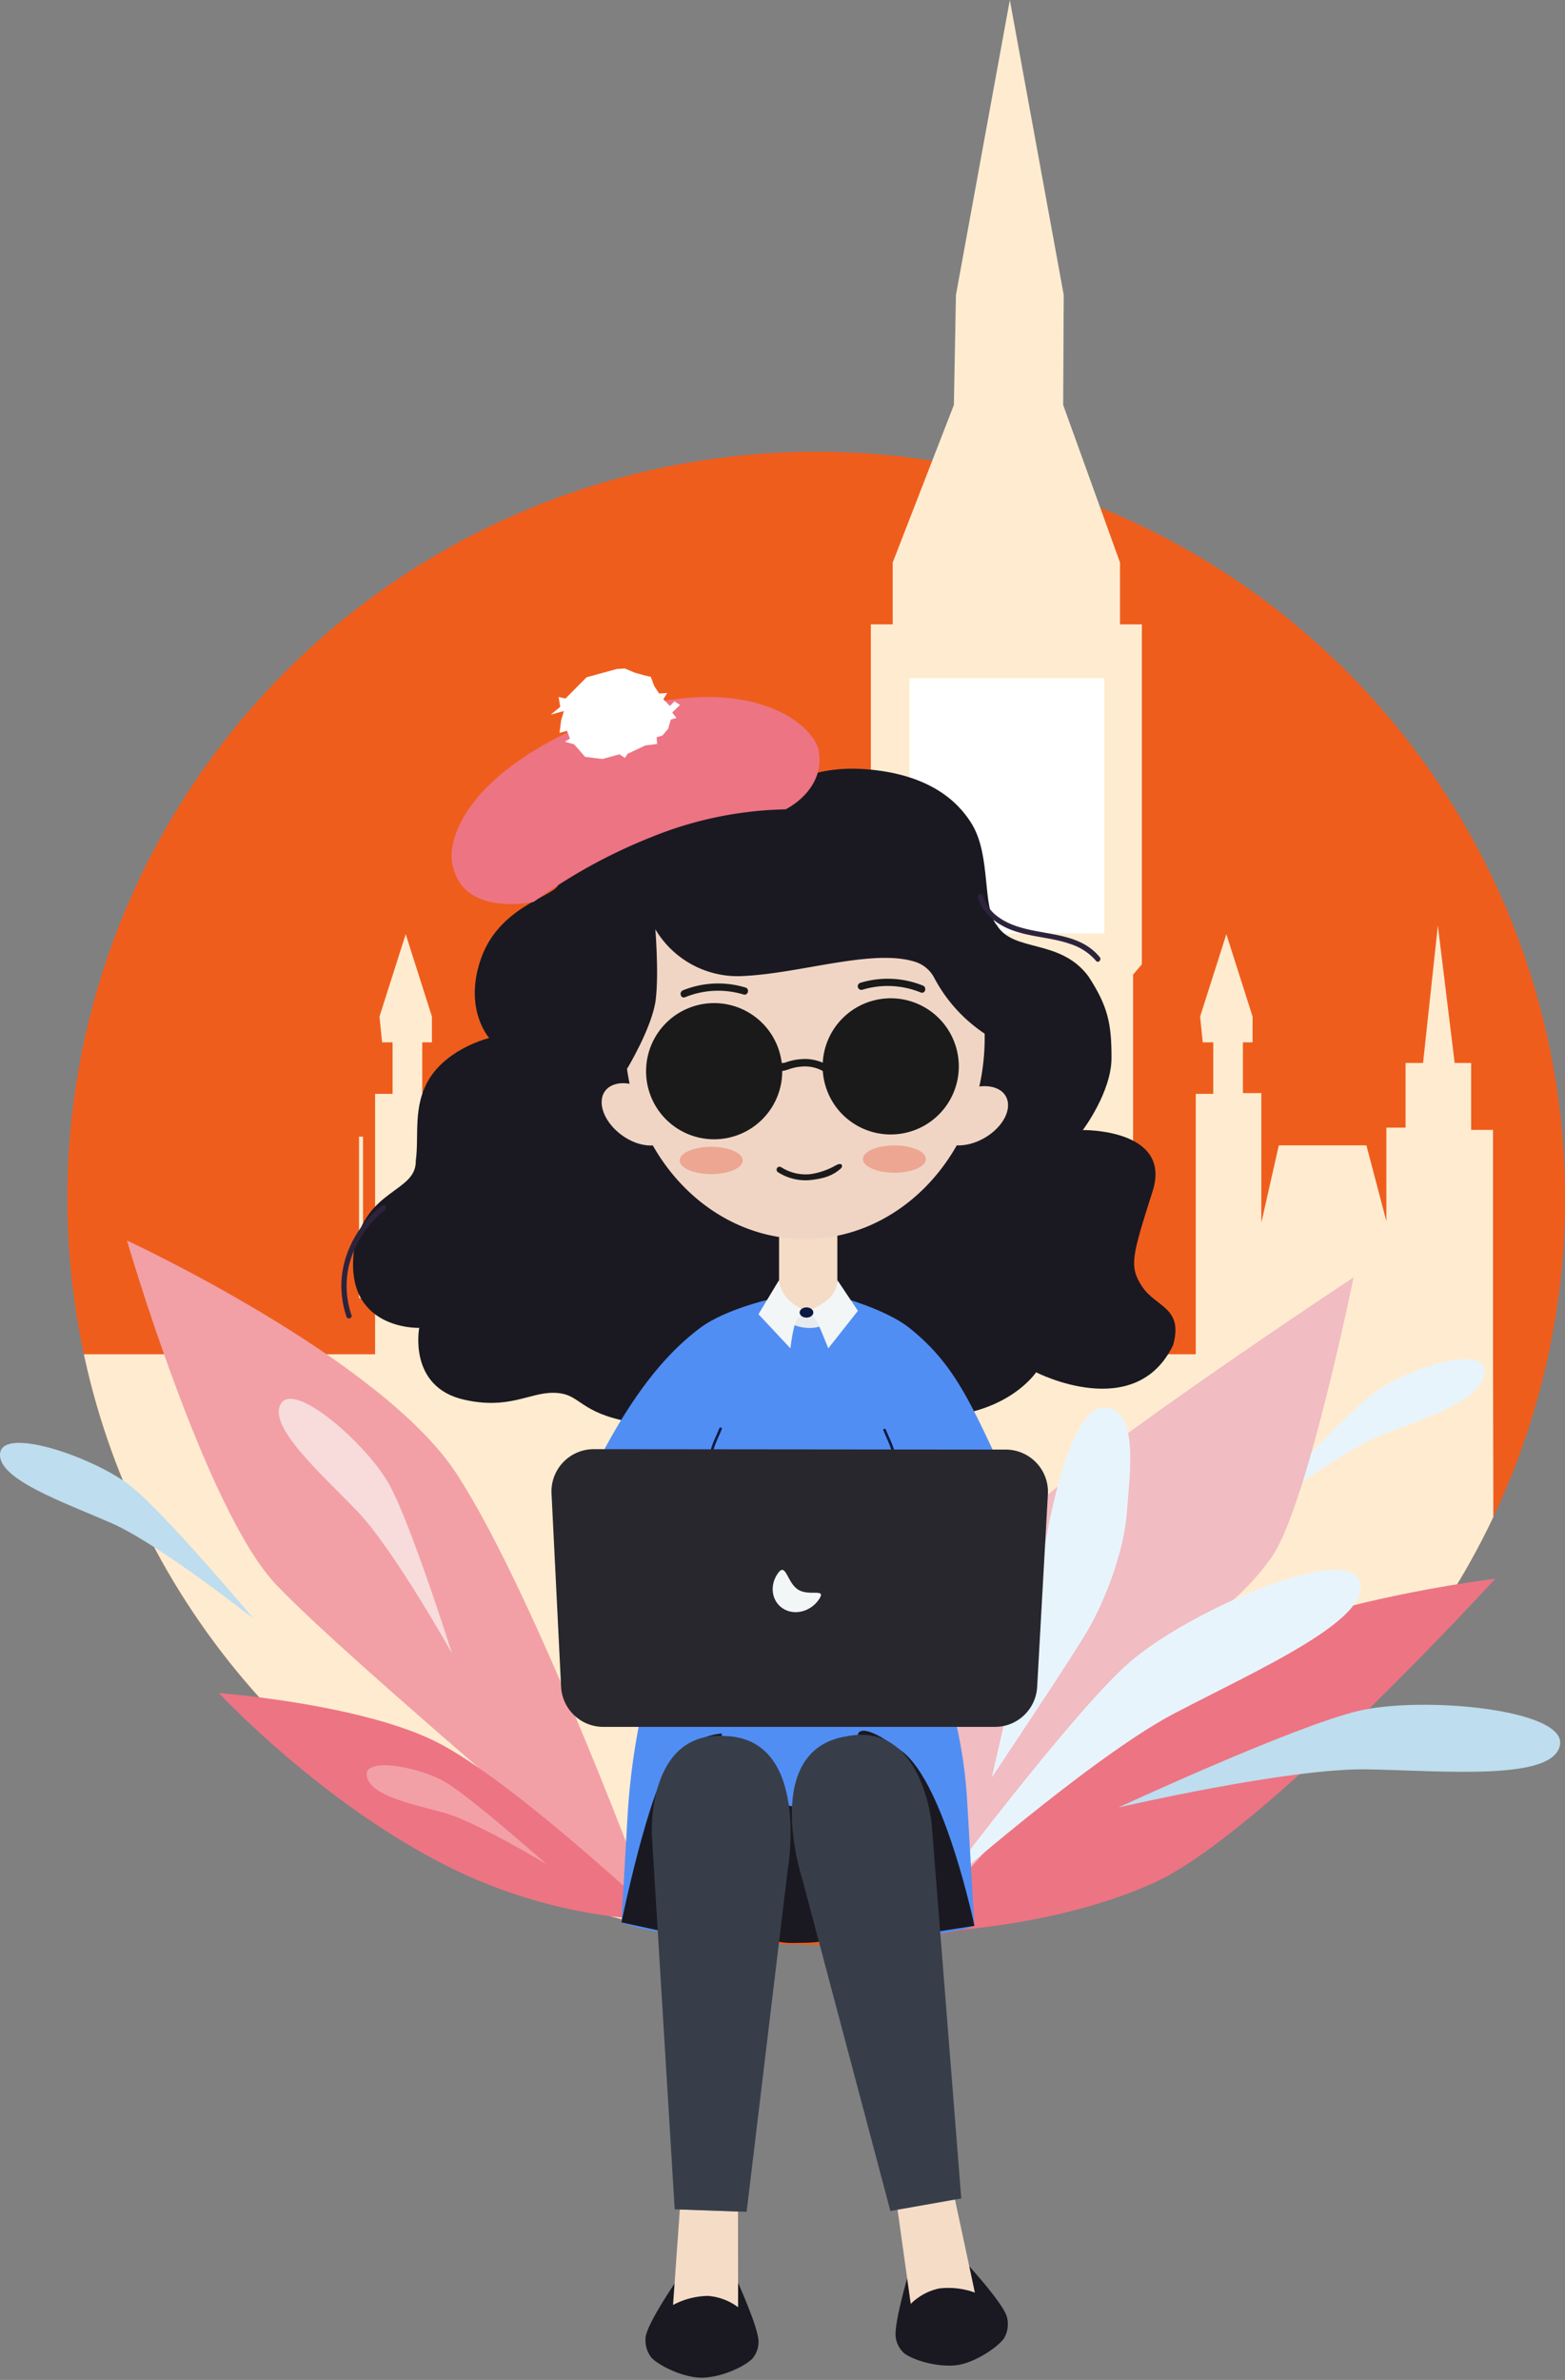 <svg xmlns="http://www.w3.org/2000/svg" xmlns:xlink="http://www.w3.org/1999/xlink" width="393.237" height="597.856" viewBox="0 0 393.237 597.856">
  <rect x="0" y="0" width="393.237" height="597.856" fill="#808080" stroke="none"/>
  <defs>
    <clipPath id="clip-path">
      <ellipse id="Mask" cx="188.156" cy="187.552" rx="188.156" ry="187.552" fill="#feb548"/>
    </clipPath>
  </defs>
  <g id="Illustration" transform="translate(0 -0.767)">
    <g id="_2" data-name="2" transform="translate(0 0.767)">
      <g id="Path" transform="translate(16.926 113.473)">
        <ellipse id="Mask-2" data-name="Mask" cx="188.156" cy="187.552" rx="188.156" ry="187.552" transform="translate(0 0)" fill="#ef5d1d"/>
        <g id="Path-2" data-name="Path" transform="translate(0 0)" clip-path="url(#clip-path)">
          <path id="Line_2_Copy" data-name="Line 2 Copy" d="M.415,0V39.562" transform="translate(73.377 172.565)" fill="none" stroke="#ffecd0" stroke-linecap="square" stroke-miterlimit="10" stroke-width="1"/>
          <path id="Path-3" data-name="Path" d="M.154,107.7H30V42.275h4.394V29.333H31.749l-.656-6.469,6.591-20.7,6.591,20.7v6.469h-2.43V42.086h4.627V74.627l4.394-19.41H72.874l5.019,19.055V50.753h4.825V34.511h4.394L90.828,0,95.05,34.511h4.143V51.332h5.494v56.937l.154,72.463H0Z" transform="translate(253.535 119.038)" fill="#ffecd0"/>
          <path id="Path_Copy_3" data-name="Path Copy 3" d="M.154,107.7h81.2V42.275h4.394V29.333H83.109l-.656-6.469,6.591-20.7,6.591,20.7v6.469H93.2V42.086h4.627V74.627l4.394-19.41h22.009l5.019,19.055V50.753h4.825V34.511h4.394L142.189,0l4.222,34.511h4.143V51.332h5.495v56.937l4.628,159.079L0,180.732Z" transform="translate(-4.028 119.038)" fill="#ffecd0"/>
        </g>
      </g>
      <path id="Path-4" data-name="Path" d="M5.494,141.313,20.869,101.73l.515-27.63L34.926,0,48.469,74.1l-.141,27.63L62.61,141.313V156.84H68.1v85.4l-2.2,2.589V419.523H2.2V244.834L0,242.244v-85.4H5.494Z" transform="translate(218.814 0)" fill="#ffecd0"/>
      <rect id="Rectangle" width="48.931" height="64.116" transform="translate(277.46 234.479) rotate(180)" fill="#fff"/>
      <path id="Path-5" data-name="Path" d="M0,41.153s23.171-17.58,33.94-21.89S59.528,10.592,60.224,3.338,41.05,1.955,32.329,8.6,0,41.153,0,41.153Z" transform="translate(312.788 341.431)" fill="#e8f4fc"/>
      <path id="Path-6" data-name="Path" d="M0,89.052s35.089-.2,62.553-12.779S148.083,0,148.083,0s-46.7,5.486-72.327,20.134S0,89.052,0,89.052Z" transform="translate(227.614 396.602)" fill="#ed7483"/>
      <path id="Path-7" data-name="Path" d="M0,25.8s42.891-9.953,62.57-9.576,46.659,2.918,48.385-6.091S76.509-2.256,60.365,1.527,0,25.8,0,25.8Z" transform="translate(281.018 428.256)" fill="#beddee"/>
      <path id="Path-8" data-name="Path" d="M0,164.828s51.308-56.66,60.66-66.446S82.074,82.824,90.848,69.97,111.233,0,111.233,0,43.709,44.583,28.824,59.649,0,164.828,0,164.828Z" transform="translate(228.878 320.882)" fill="#f1bcc2"/>
      <path id="Path-9" data-name="Path" d="M0,80.994s38.545-33.95,59.29-44.837,50.428-23.891,46.664-33.423S62.4,10.659,47.914,23.474,0,80.994,0,80.994Z" transform="translate(235.615 394.361)" fill="#e8f4fc"/>
      <path id="Path-10" data-name="Path" d="M0,92.918S18.9,64.673,23.721,56.642s9.554-20.749,10.236-30.281,3.3-26.8-6.032-26.353S13.195,35.617,13.195,35.617Z" transform="translate(249.187 353.625)" fill="#e8f4fc"/>
      <path id="Path-11" data-name="Path" d="M132.652,170.107S55.068,105.131,37.365,86.335,0,0,0,0,63.838,29.6,82.752,58.49C103.11,89.574,132.652,170.107,132.652,170.107Z" transform="translate(31.904 311.627)" fill="#f2a0a6"/>
      <g id="Group" transform="translate(55.772 410.611) rotate(3)">
        <path id="Path-12" data-name="Path" d="M105.753,66.581a130.476,130.476,0,0,1-44.933-14C26.914,34.574,0,0,0,0S34.5,5.664,52.836,16.666,105.753,66.581,105.753,66.581Z" transform="translate(0 14.718) rotate(-8)" fill="#ed7483"/>
        <path id="Path-13" data-name="Path" d="M46.362,22.728s-18.148-9.7-26.147-11.507S1.38,8.013.082,3.023s13.23-3.1,20.067.575S46.362,22.728,46.362,22.728Z" transform="translate(38.129 30.636)" fill="#f2a0a6"/>
      </g>
      <path id="Path-14" data-name="Path" d="M108.776,5.755S92.415-8.161,68.3,7.286C54.5,16.134,53.324,27.57,51.343,30.3S36.555,35.8,32.134,48.49s2.087,19.884,2.087,19.884-10.152,2.422-15,10.159c-4.306,6.868-2.584,14.592-3.443,20.6.181,8.141-12.464,6.868-15.5,22.316-2.76,20.411,16.36,19.744,16.36,19.744s-2.871,14.789,11.2,18.024c11.2,2.576,16.36-1.716,22.387-1.716,6.727,0,6.027,4.292,17.223,6.868s19.988-4.073,24.113-7.724c7.749-6.868,18.945-26.608,18.945-26.608s12.917-26.608-19.807-31.76c-12.028-1.891-15.053-34.59-15.053-34.59S77.46,47.4,80.352,41.627c2.584-5.152,4.671-9.111,4.671-9.111s3.1-3.888,10.83-7.2c9.941-3.309,12.917-5.767,12.917-5.767V5.755Z" transform="translate(88.703 192.381)" fill="#1a1921"/>
      <path id="Path-15" data-name="Path" d="M.991,4.492,0,18.688s8.057-1.141,18.658,3.682,14.132,15.61,15.9,23.843,5.3,29.8.709,40.023S8.7,111.282,8.7,111.282s2.774,24.01,3.443,30.044c.863,7.724,3.443,20.6,22.387,21.46,21.3.965,29.278-11.16,29.278-11.16s24.972,12.876,34.446-6.868c2.584-9.44-4.306-9.44-7.749-14.592s-2.584-7.724,2.584-24.036c4.975-15.7-17.54-15.355-17.54-15.355s7.207-9.536,7.207-18.12S81.9,59.778,76.967,52.173C69.843,42.615,58.238,46.213,54,39.4c-3.888-4.542-1.378-17.387-6.362-25.546C43.947,7.809,36.683,1.648,22.2.226S.991,4.492.991,4.492Z" transform="translate(196.532 193.104)" fill="#1a1921"/>
      <rect id="Rectangle-2" data-name="Rectangle" width="14.639" height="24.036" transform="translate(195.757 306.962)" fill="#f5dcc6"/>
      <path id="Path-16" data-name="Path" d="M90.417,50.643c0,27.968-20.239,50.643-45.211,50.643S0,78.611,0,50.643A54.973,54.973,0,0,1,6.754,24C14.722,9.593,28.965,0,45.206,0,70.178,0,90.417,22.671,90.417,50.643Z" transform="translate(157.005 209.972)" fill="#f0d5c5"/>
      <path id="Oval" d="M6.46,19.78c3.56.005,6.438-4.418,6.43-9.88S9.99.005,6.43,0-.008,4.418,0,9.88,2.9,19.775,6.46,19.78Z" transform="translate(148.225 279.229) rotate(-53.486)" fill="#f0d5c5"/>
      <path id="Oval-2" data-name="Oval" d="M9.9,12.886c5.464.008,9.889-2.871,9.884-6.429S15.348.008,9.884,0,0,2.871,0,6.429,4.438,12.878,9.9,12.886Z" transform="translate(232.346 279.66) rotate(-30.001)" fill="#f0d5c5"/>
      <path id="Path-17" data-name="Path" d="M10.074,0s1.021,11.792.158,18.656S3.029,36,3.029,36-1.827,17.8.758,10.932,10.074,0,10.074,0Z" transform="translate(154.526 232.515)" fill="#1a1921"/>
      <path id="Path-18" data-name="Path" d="M3.28,28.23A24.071,24.071,0,0,0,26.063,40.478c14.656-.768,32.769-7.048,43.194-3.41a8.192,8.192,0,0,1,4.42,3.915A38.354,38.354,0,0,0,86.335,54.978s2.5-11.41-5.16-27.371C71.705,7.863,51.9,1.855,51.9,1.855S26.926-3.3,11.425,3.571C-8.057,12.2,3.28,28.23,3.28,28.23Z" transform="translate(161.082 204.685)" fill="#1a1921"/>
      <path id="Path-19" data-name="Path" d="M20.667,51.444A134.961,134.961,0,0,1,50.239,35.175a94.329,94.329,0,0,1,33.707-6.965s10.439-4.95,8.207-15.342C89.352,4.965,72.024-6.6,38.74,4.741,1.317,19.285-1.311,37.826.371,42.566,3.241,55.354,20.667,51.444,20.667,51.444Z" transform="translate(113.453 175.103)" fill="#ed7483"/>
      <path id="Path-20" data-name="Path" d="M9.025,2.207,3.711,7.557,2,7.162,2.4,9.646,0,11.6l3.315-.908-.691,2.352-.4,3.133,1.893-.518.731,1.962-1.272.781,2.329.658L8.642,22.2l4.372.531,4.262-1.172,1.387.917.652-1.044,4.442-2.085,2.985-.391-.11-1.7,1.422-.391,1.453-1.694.691-2.352,1.418-.391-1.079-1.369,1.95-1.9L31.1,8.25,29.973,9.422,28.3,7.724l.982-1.567-2.038.127-1.2-1.83L25.157,2.1,23.448,1.7l-2.333-.654L18.636,0,16.6.127l-3.786,1.04Z" transform="translate(138.369 167.93)" fill="#fff"/>
      <path id="Path-21" data-name="Path" d="M1.62,0S-5.27,14.592,9.369,15.452,17.98.86,17.98.86,13.674,6.012,9.369,6.012,1.62,0,1.62,0Z" transform="translate(193.274 324.13)" fill="#e6eced"/>
      <path id="Path-22" data-name="Path" d="M111.087,52.359C99.892,29.184,96.449,18.024,83.531,7.724,77.746,3.111,66.308,0,66.308,0S65.564,8.351,57.7,7.724,50.806,0,50.806,0,37.889,2.576,31,7.724C21.256,15.009,11.192,27.468,0,52.359Z" transform="translate(144.946 325.846)" fill="#518ef4"/>
      <path id="Path-23" data-name="Path" d="M78.363,0H9.474l-2.7,10.405A172.308,172.308,0,0,0,1.537,43.758L0,70.383s11.2,5.152,45.638,4.292c34.446.86,43.058-3.432,43.058-3.432L86.882,39.931a117.848,117.848,0,0,0-4.5-26.142Z" transform="translate(156.142 412.541)" fill="#518ef4"/>
      <path id="Path-24" data-name="Path" d="M5.169,0A7.966,7.966,0,0,0,7.753,5.152a12.625,12.625,0,0,0,4.306,2.576A14.583,14.583,0,0,0,18.086,4.3,6.69,6.69,0,0,0,19.807,0l5.169,7.737-7.44,9.431S15.5,12.02,14.643,10.3a3.064,3.064,0,0,0-2.584-1.716A3.064,3.064,0,0,0,9.474,10.3c-.863,1.716-1.457,6.868-1.457,6.868L0,8.588Z" transform="translate(190.588 321.554)" fill="#f3f6f7"/>
      <ellipse id="Oval-3" data-name="Oval" cx="1.721" cy="1.286" rx="1.721" ry="1.286" transform="translate(200.926 328.426)" fill="#0d1944"/>
      <path id="Path-25" data-name="Path" d="M.026.812C1.154,4.942,4.869,7.7,8.744,9.107c4.759,1.733,9.941,1.769,14.7,3.489A14.071,14.071,0,0,1,29.7,16.769c.537.658,1.466-.281.933-.93C24.36,8.154,12.865,11.222,5.305,5.864a9.98,9.98,0,0,1-4-5.4A.662.662,0,0,0,.026.812Z" transform="translate(245.705 224.616)" fill="#2d233c"/>
      <path id="Path-26" data-name="Path" d="M10.249.1C4.036,4.865-.142,12.751,0,20.62A25.03,25.03,0,0,0,1.276,28c.264.8,1.541.456,1.272-.351a22.833,22.833,0,0,1-.726-12.108,26.161,26.161,0,0,1,4.737-9.9,23.352,23.352,0,0,1,4.354-4.406.677.677,0,0,0,.238-.9.66.66,0,0,0-.9-.237Z" transform="translate(85.771 302.747)" fill="#2d233c"/>
      <path id="Path-27" data-name="Path" d="M1.06,0,8.8,1.765,13.1,34.38s.859.86-6.89.86A20.352,20.352,0,0,1,0,34.551Z" transform="translate(193.851 452.836)" fill="#1a1921"/>
      <path id="Path-28" data-name="Path" d="M0,47.441S6.93,13.678,12.627,6.9,25.254,0,25.254,0L19.8,51.733Z" transform="translate(156.146 435.483)" fill="#1a1921"/>
      <g id="Group_22" data-name="Group 22" transform="matrix(0.999, 0.035, -0.035, 0.999, 164.603, 435.481)">
        <path id="Path-29" data-name="Path" d="M22.392,0s6.027,12.016,6.027,15.452a6.484,6.484,0,0,1-1.475,4.292C24.36,22.32,18.333,24.9,14.027,24.9S3.694,22.32,1.642,20.288A7.17,7.17,0,0,1,0,15.456C0,12.025,7.749,0,7.749,0H22.392Z" transform="translate(2.92 136.484)" fill="#1a1921"/>
        <path id="Path-30" data-name="Path" d="M.863,0,0,24.036A19.532,19.532,0,0,1,8.612,21.46a14.394,14.394,0,0,1,7.749,2.576L15.5,0Z" transform="translate(9.541 119.316)" fill="#f5dcc6"/>
        <path id="Path-31" data-name="Path" d="M9.114,119.316.071,25.327S-2.082-.425,17.294.005c21.96-.43,17.223,33.045,17.223,33.045L27.2,119.316Z" transform="translate(0 0)" fill="#373e49"/>
      </g>
      <path id="Path-32" data-name="Path" d="M29.278,49.009S21.846,13.347,11.1,5.186,0,.938,0,.938L12.917,51.585Z" transform="translate(215.564 434.775)" fill="#1a1921"/>
      <g id="Group_21" data-name="Group 21" transform="matrix(0.985, -0.174, 0.174, 0.985, 195.331, 439.242)">
        <path id="Path-33" data-name="Path" d="M6.027,0S0,12.016,0,15.452a6.484,6.484,0,0,0,1.475,4.292C4.059,22.32,10.086,24.9,14.392,24.9s10.333-2.576,12.385-4.608a7.17,7.17,0,0,0,1.642-4.832C28.419,12.025,20.67,0,20.67,0H6.027Z" transform="translate(3.552 135.457)" fill="#1a1921"/>
        <path id="Path-34" data-name="Path" d="M15.5,0l.863,24.036A19.532,19.532,0,0,0,7.749,21.46,14.394,14.394,0,0,0,0,24.036L.863,0Z" transform="translate(8.725 119.149)" fill="#f5dcc6"/>
        <path id="Path-35" data-name="Path" d="M25.834,119.316l9.043-93.989S37.029-.425,17.653.005C-4.307-.425.43,33.051.43,33.051l7.322,86.265Z" transform="translate(0 0)" fill="#373e49"/>
      </g>
      <path id="Path-36" data-name="Path" d="M3.4.221c-.66,1.611-1.448,3.173-1.986,4.832A39.189,39.189,0,0,0,0,12.737c-.048.421.612.417.66,0a37.755,37.755,0,0,1,1.418-7.6C2.613,3.512,3.388,1.976,4.035.4,4.2,0,3.56-.17,3.4.221Z" transform="translate(177.338 358.605)" fill="#0d1944"/>
      <path id="Path-37" data-name="Path" d="M.026.394c.647,1.58,1.418,3.116,1.955,4.74a37.7,37.7,0,0,1,1.418,7.6c.048.417.709.421.66,0A39.248,39.248,0,0,0,2.646,5.051C2.109,3.392,1.321,1.829.66.219.5-.167-.137,0,.026.394Z" transform="translate(221.931 358.918)" fill="#0d1944"/>
      <path id="Path-38" data-name="Path" d="M43.537,63.956S28.8,37.616,19.666,28.158-2.955,6.808.576,1.174,22.184,11.5,27.714,21.431,43.537,63.956,43.537,63.956Z" transform="translate(70.04 351.398)" fill="#f7dcdb"/>
      <path id="Path-39" data-name="Path" d="M16,1.7A23.338,23.338,0,0,0,.462,1.009.658.658,0,0,0,.814,2.277a22.156,22.156,0,0,1,14.837.693c.788.32,1.131-.952.352-1.268Z" transform="translate(215.798 246.12)" fill="#1a1a1a" stroke="#1a1a1a" stroke-miterlimit="10" stroke-width="0.5"/>
      <path id="Oval-4" data-name="Oval" d="M0,16.8A16.853,16.853,0,1,1,16.854,33.6,16.827,16.827,0,0,1,0,16.8Z" transform="translate(162.592 252.347)" fill="#1a1a1a" stroke="#1a1a1a" stroke-miterlimit="10" stroke-width="0.5"/>
      <path id="Oval-5" data-name="Oval" d="M0,16.8A16.853,16.853,0,1,1,16.854,33.6,16.827,16.827,0,0,1,0,16.8Z" transform="translate(206.962 251.136)" fill="#1a1a1a" stroke="#1a1a1a" stroke-miterlimit="10" stroke-width="0.5"/>
      <path id="Path-40" data-name="Path" d="M2.827,2.632A11.888,11.888,0,0,1,6.006,1.571a9.428,9.428,0,0,1,5.587.535A.688.688,0,0,0,11.975.785,10.954,10.954,0,0,0,5.624.25,13.369,13.369,0,0,0,2.179,1.408c-1.246.631-.811-.031-1.852.86-.687.594-.181,1.7.506,1.107A8.233,8.233,0,0,0,2.827,2.632Z" transform="translate(195.73 265.39) rotate(7)" fill="#1a1a1a" stroke="#1a1a1a" stroke-miterlimit="10" stroke-width="0.5"/>
      <path id="Path-41" data-name="Path" d="M.79,2.971a22.156,22.156,0,0,1,14.837-.693c.814.25,1.162-1.023.352-1.268A23.338,23.338,0,0,0,.438,1.7C-.337,2.018,0,3.291.79,2.971Z" transform="translate(171.263 247.309)" fill="#1a1a1a" stroke="#1a1a1a" stroke-miterlimit="10" stroke-width="0.5"/>
      <path id="Path-42" data-name="Path" d="M14.686.343A18.262,18.262,0,0,1,8.092,2.561,11.716,11.716,0,0,1,.736.735a.494.494,0,0,0-.5.851,12.569,12.569,0,0,0,8.022,1.94c2.937-.347,5.217-.865,7.414-2.791C16.149.323,16.159-.449,14.686.343Z" transform="translate(195.374 292.665)" fill="#1a1a1a" stroke="#1a1a1a" stroke-miterlimit="10" stroke-width="0.5"/>
      <ellipse id="Oval-6" data-name="Oval" cx="7.92" cy="3.432" rx="7.92" ry="3.432" transform="translate(170.785 288.083)" fill="#eda692"/>
      <ellipse id="Oval-7" data-name="Oval" cx="7.92" cy="3.432" rx="7.92" ry="3.432" transform="translate(216.819 287.736)" fill="#eda692"/>
      <path id="Path-43" data-name="Path" d="M1.137,3.913C3.136,1.995,6.1,1.6,8.75,1.394a14.479,14.479,0,0,1,4.8.268,17.357,17.357,0,0,1,4.293,1.944.659.659,0,0,0,.665-1.137A18.6,18.6,0,0,0,13.9.393a15.759,15.759,0,0,0-5.367-.3C5.58.349,2.423.849.2,2.982c-.612.588.321,1.518.938.93Z" transform="translate(169.855 268.442)" fill="#1a1a1a" stroke="#1a1a1a" stroke-miterlimit="10" stroke-width="0.5"/>
      <path id="Path-44" data-name="Path" d="M.194,1.123A12.915,12.915,0,0,1,2.4,3.326a.66.66,0,0,0,1.127-.465A.772.772,0,0,0,3.333,2.4,12.758,12.758,0,0,0,1.128.193.718.718,0,0,0,.661,0,.66.66,0,0,0,0,.658a.649.649,0,0,0,.194.465Z" transform="translate(168.007 268.791)" fill="#1a1a1a" stroke="#1a1a1a" stroke-miterlimit="10" stroke-width="0.5"/>
      <path id="Path-45" data-name="Path" d="M.094,1c.11.167.216.334.313.509.053.092.1.189.145.285l.066.145C.627,1.953.7,2.111.649,2s.018.048.026.07c.018.048.04.1.057.149.035.092.066.189.1.285a5.656,5.656,0,0,1,.154.6.667.667,0,0,0,.814.461.677.677,0,0,0,.462-.812A6.865,6.865,0,0,0,1.234.329a.673.673,0,0,0-.9-.237A.668.668,0,0,0,.094,1Z" transform="translate(173.575 265.723)" fill="#1a1a1a" stroke="#1a1a1a" stroke-miterlimit="10" stroke-width="0.5"/>
      <path id="Path-46" data-name="Path" d="M.709.322A4.373,4.373,0,0,0,0,2.613a.664.664,0,0,0,.66.658.673.673,0,0,0,.66-.658c0-.136.013-.272.031-.408-.009.057-.018.118-.022.176a3.772,3.772,0,0,1,.26-.952l-.066.158a3.971,3.971,0,0,1,.326-.6.661.661,0,0,0-.238-.9.675.675,0,0,0-.9.237Z" transform="translate(181.651 265.867)" fill="#1a1a1a" stroke="#1a1a1a" stroke-miterlimit="10" stroke-width="0.5"/>
      <path id="Path-47" data-name="Path" d="M.7.329.089,1.435a.684.684,0,0,0-.066.509A.661.661,0,0,0,.838,2.4a.67.67,0,0,0,.4-.3L1.841,1A.684.684,0,0,0,1.907.487.682.682,0,0,0,1.6.092.666.666,0,0,0,.7.329Z" transform="translate(186.801 268.471)" fill="#1a1a1a" stroke="#1a1a1a" stroke-miterlimit="10" stroke-width="0.5"/>
      <path id="Path-48" data-name="Path" d="M18.628,2.981C16.405.848,13.248.344,10.294.093a15.87,15.87,0,0,0-5.367.3A18.6,18.6,0,0,0,.318,2.468.659.659,0,0,0,.983,3.6a17.459,17.459,0,0,1,4.2-1.918,14.261,14.261,0,0,1,4.9-.294c2.65.211,5.613.6,7.612,2.519.612.588,1.55-.338.933-.93Z" transform="translate(214.423 267.412)" fill="#1a1a1a" stroke="#1a1a1a" stroke-miterlimit="10" stroke-width="0.5"/>
      <path id="Path-49" data-name="Path" d="M2.4.194A12.915,12.915,0,0,0,.194,2.4.714.714,0,0,0,0,2.862a.657.657,0,0,0,.194.465A.669.669,0,0,0,.66,3.52a.636.636,0,0,0,.467-.193,12.758,12.758,0,0,1,2.206-2.2.655.655,0,0,0,0-.93A.669.669,0,0,0,2.866,0,.777.777,0,0,0,2.4.194Z" transform="translate(231.572 267.759)" fill="#1a1a1a" stroke="#1a1a1a" stroke-miterlimit="10" stroke-width="0.5"/>
      <path id="Path-50" data-name="Path" d="M1.042.32A6.946,6.946,0,0,0,.016,2.742a.671.671,0,0,0,.462.812.676.676,0,0,0,.814-.461c.04-.193.092-.391.15-.579.031-.1.066-.2.1-.3.018-.048.035-.1.057-.149.009-.018.075-.18.026-.07s.022-.048.031-.066l.066-.145c.044-.088.088-.18.136-.268.1-.18.207-.355.321-.527a.658.658,0,0,0-.238-.9.672.672,0,0,0-.9.233Z" transform="translate(227.26 264.702)" fill="#1a1a1a" stroke="#1a1a1a" stroke-miterlimit="10" stroke-width="0.5"/>
      <path id="Path-51" data-name="Path" d="M.092.987a3.771,3.771,0,0,1,.326.6L.352,1.431a3.723,3.723,0,0,1,.26.952C.6,2.326.594,2.264.59,2.207c.018.136.026.272.031.408a.67.67,0,0,0,.66.658.67.67,0,0,0,.66-.658A4.373,4.373,0,0,0,1.233.325a.7.7,0,0,0-.4-.3A.69.69,0,0,0,.326.088a.67.67,0,0,0-.233.9Z" transform="translate(219.518 264.832)" fill="#1a1a1a" stroke="#1a1a1a" stroke-miterlimit="10" stroke-width="0.5"/>
      <path id="Path-52" data-name="Path" d="M.088.992.7,2.1a.687.687,0,0,0,.4.3A.69.69,0,0,0,1.6,2.335a.669.669,0,0,0,.3-.395.709.709,0,0,0-.066-.509L1.233.325a.687.687,0,0,0-.4-.3A.69.69,0,0,0,.326.088a.669.669,0,0,0-.3.395A.682.682,0,0,0,.088.992Z" transform="translate(214.385 267.439)" fill="#1a1a1a" stroke="#1a1a1a" stroke-miterlimit="10" stroke-width="0.5"/>
      <path id="Path-53" data-name="Path" d="M63.741,44.222S40.059,25.448,28,20.164-1.066,9,.052,2.448s23.92,1.352,32.83,8.443S63.741,44.222,63.741,44.222Z" transform="translate(0 362.458)" fill="#beddee"/>
    </g>
    <path id="Rectangle_Copy" data-name="Rectangle Copy" d="M.368,11.15A10.618,10.618,0,0,1,10.984.007L114.5.111a10.618,10.618,0,0,1,10.591,11.208l-2.7,48.423a10.618,10.618,0,0,1-10.6,10.027H13.374A10.618,10.618,0,0,1,2.77,59.677Z" transform="translate(138.214 364.806)" fill="#28272e"/>
    <path id="Path_Copy_4" data-name="Path Copy 4" d="M6.382,4.954c2.854,1.8,7.31-.539,5.206,2.513s-6.125,4.059-8.98,2.255S-.85,3.982,1.255.93,3.528,3.15,6.382,4.954Z" transform="translate(194.152 395.139)" fill="#f3f6f7"/>
  </g>
</svg>

